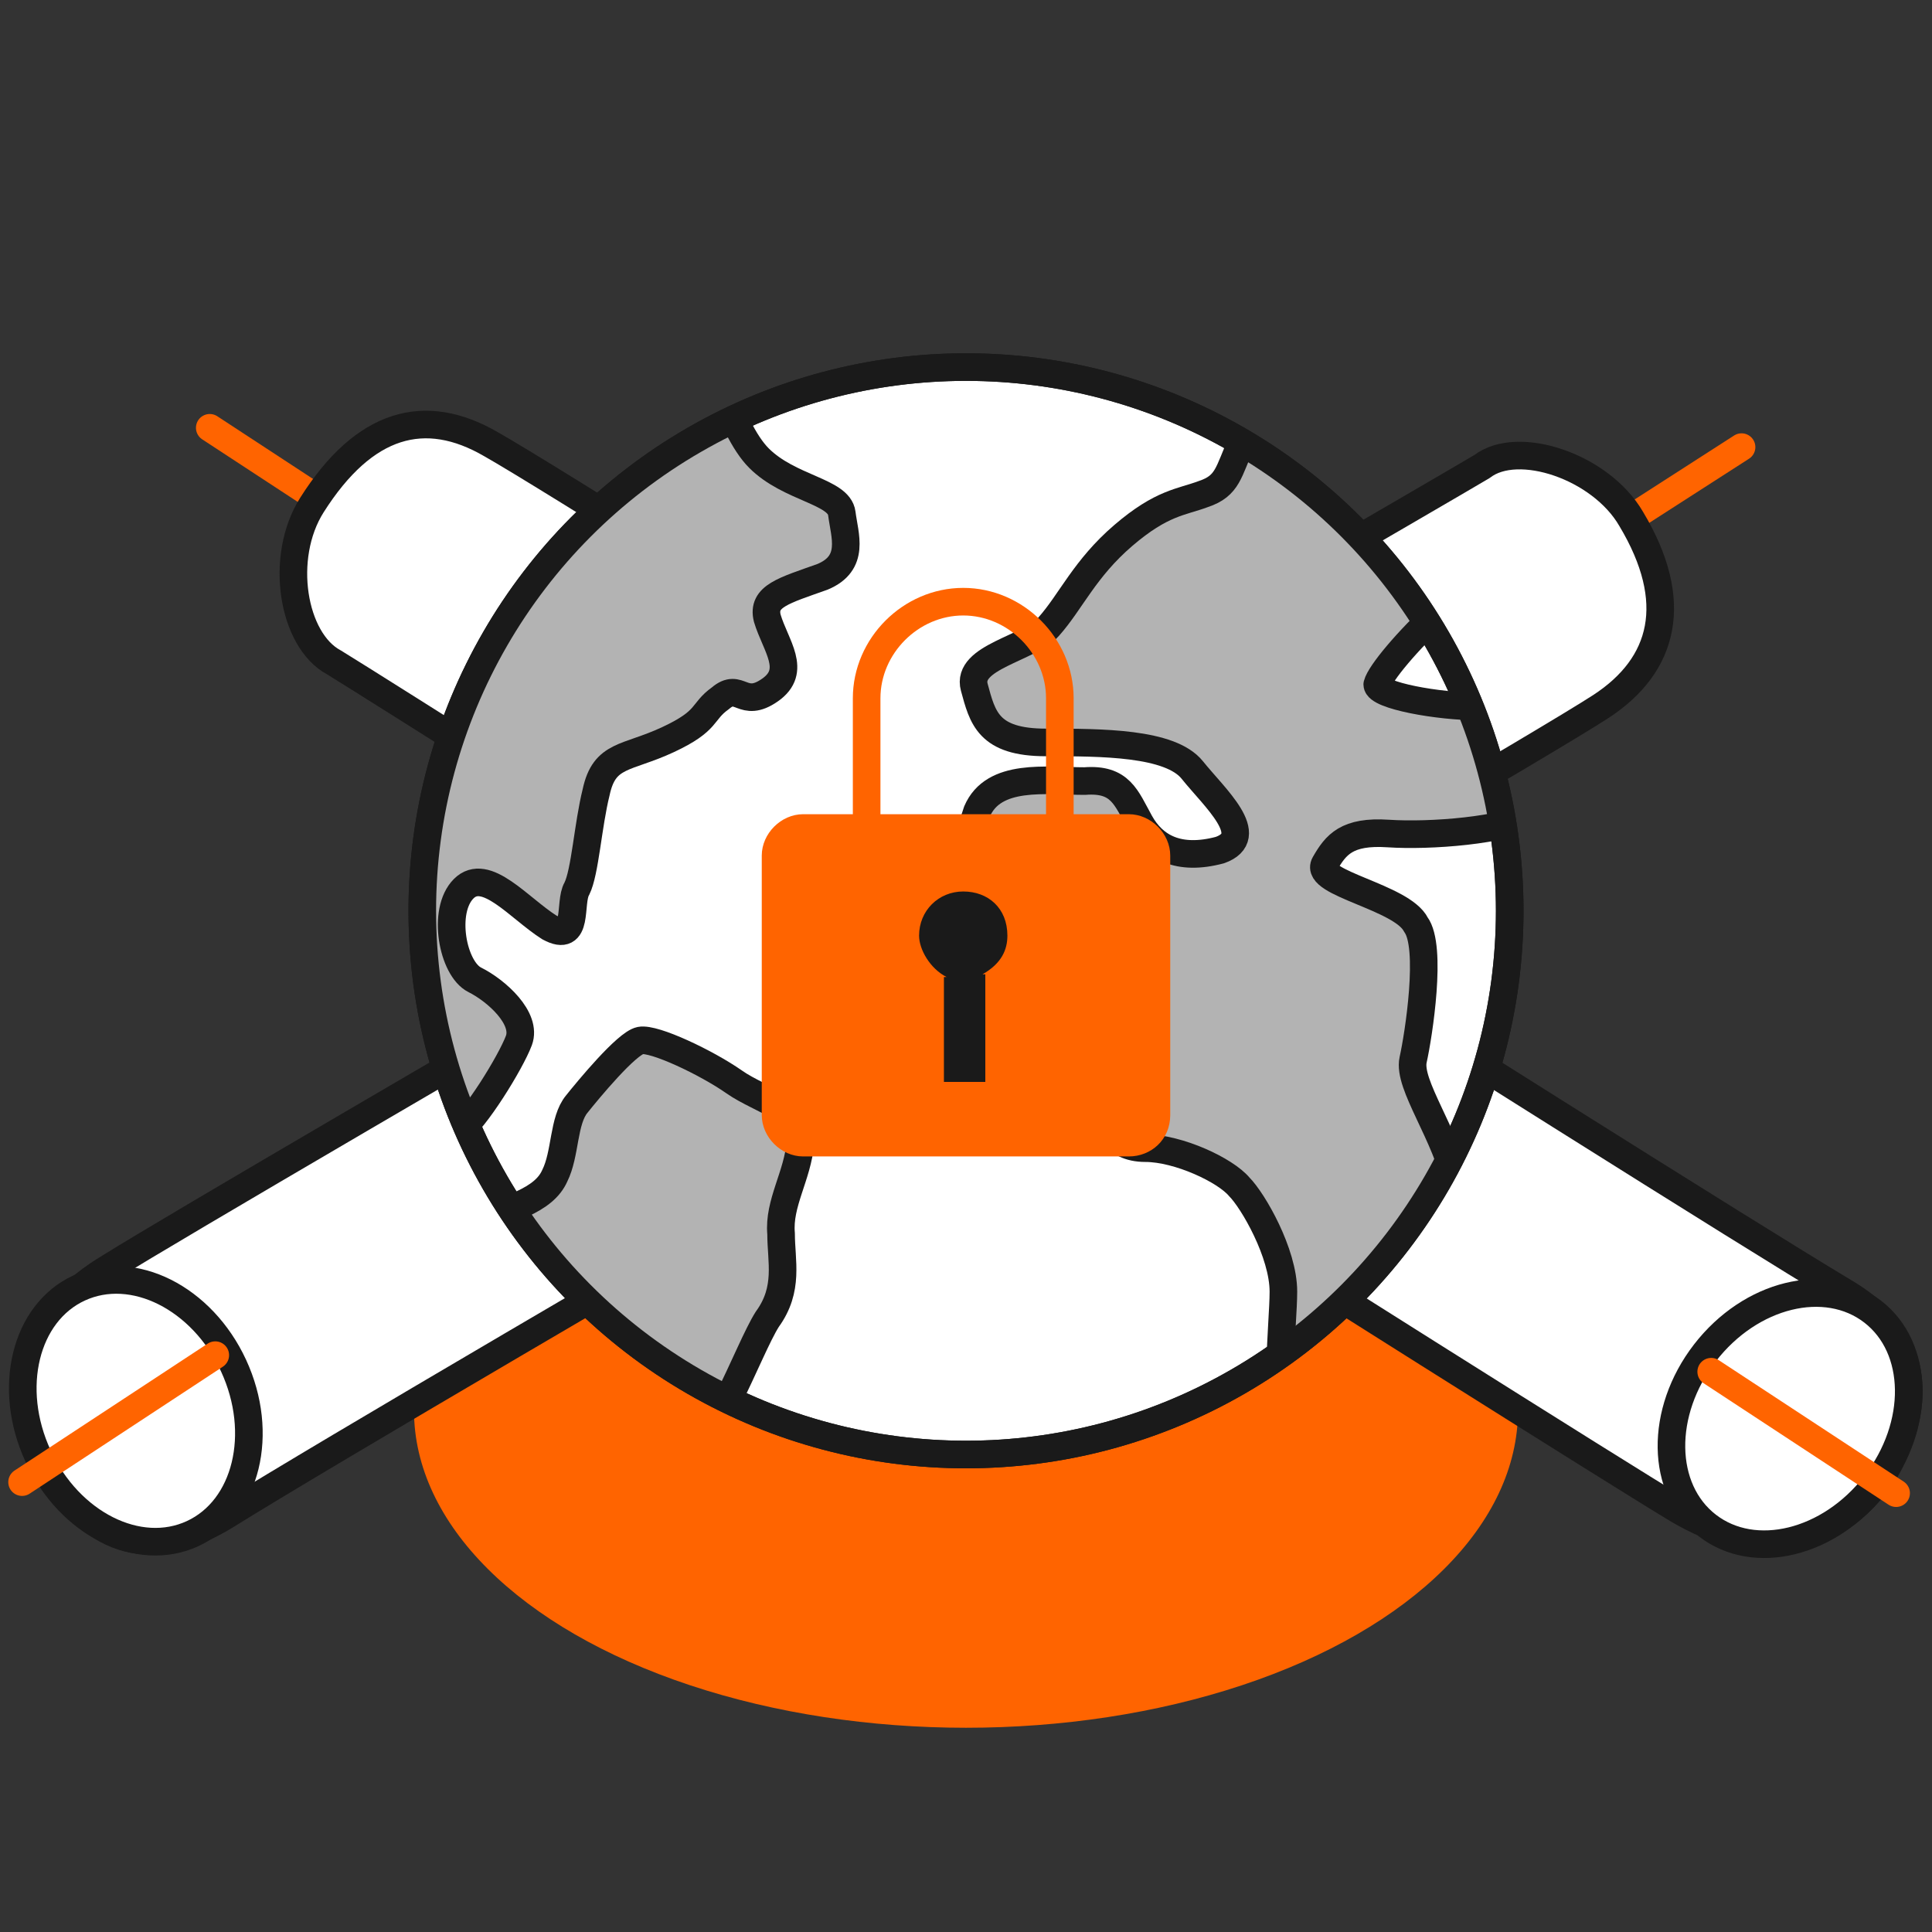 <?xml version="1.0" encoding="utf-8"?>
<!-- Generator: Adobe Illustrator 24.3.0, SVG Export Plug-In . SVG Version: 6.00 Build 0)  -->
<svg version="1.1" id="Layer_1" xmlns="http://www.w3.org/2000/svg" xmlns:xlink="http://www.w3.org/1999/xlink" x="0px" y="0px"
	 viewBox="0 0 70 70" style="enable-background:new 0 0 70 70;" xml:space="preserve">
<rect x="0" y="0" width="70" height="70" fill="#333333" stroke="none"/>
<style type="text/css">
	.st0{fill:#FF6400;}
	.st1{fill:none;stroke:#FF6400;stroke-linecap:round;stroke-linejoin:round;stroke-miterlimit:10;}
	.st2{fill:#FFFFFF;stroke:#1A1A1A;stroke-linecap:round;stroke-linejoin:round;stroke-miterlimit:10;}
	.st3{fill:#FFFFFF;stroke:#1A1A1A;stroke-width:1;stroke-linecap:round;stroke-linejoin:round;stroke-miterlimit:9.999;}
	.st4{fill:#FFFFFF;stroke:#1A1A1A;stroke-width:1;stroke-linecap:round;stroke-linejoin:round;stroke-miterlimit:10.001;}
	.st5{clip-path:url(#SVGID_2_);}
	.st6{fill:#B3B3B3;stroke:#1A1A1A;stroke-linecap:round;stroke-linejoin:round;stroke-miterlimit:10;}
	.st7{fill:none;stroke:#1A1A1A;stroke-linecap:round;stroke-linejoin:round;stroke-miterlimit:10;}
	.st8{fill:#1A1A1A;}
</style>
<g>
	<ellipse class="st0" cx="35" cy="51.1" rx="20" ry="11.5"/>
	<g>
		<line class="st1" x1="51.9" y1="23.4" x2="63.1" y2="16.2"/>
		<line class="st1" x1="18.9" y1="22.9" x2="7.6" y2="15.5"/>
		<g>
			<g>
				<path class="st2" d="M66.8,46.8c-7.5-4.5-45.1-28.5-49-30.7c-2.4-1.4-4.6-0.8-6.5,2.2c-1.2,1.9-0.7,4.9,0.8,5.7
					c3.1,1.9,44.2,28,48.7,30.7c2.7,1.6,5.6,1.5,7.5-1.4C69.9,50.4,69.2,48.2,66.8,46.8z"/>
				
					<ellipse transform="matrix(0.611 -0.791 0.791 0.611 -15.453 71.33)" class="st3" cx="64.9" cy="51.4" rx="4.9" ry="3.9"/>
			</g>
			<g>
				<path class="st2" d="M8.2,54.9C15.6,50.3,54.3,28,58,25.6c2.3-1.5,2.9-3.8,1.1-6.8c-1.1-1.9-4.1-2.9-5.4-1.9
					C50.5,18.8,8.3,43.2,4,45.9c-2.7,1.6-3.9,4.2-2.2,7.2C3.4,56.1,5.6,56.5,8.2,54.9z"/>
				<ellipse transform="matrix(0.908 -0.42 0.42 0.908 -20.99 6.776)" class="st4" cx="4.9" cy="51.1" rx="3.9" ry="4.9"/>
			</g>
		</g>
		<circle class="st2" cx="35" cy="33" r="19.7"/>
		<g>
			<g>
				<g>
					<g>
						<defs>
							<circle id="SVGID_1_" cx="35" cy="33" r="19.7"/>
						</defs>
						<clipPath id="SVGID_2_">
							<use xlink:href="#SVGID_1_"  style="overflow:visible;"/>
						</clipPath>
						<g class="st5">
							<path class="st6" d="M46.8,14c0,0-1.2,1-1.8,2c-0.5,1.1-0.5,1.6-1.4,1.9c-0.8,0.3-1.5,0.3-2.9,1.5s-1.9,2.4-2.7,3.3
								c-0.7,0.8-3,1.1-2.7,2.2c0.3,1.1,0.5,2,2.6,2c2,0,4.5,0,5.3,1c0.8,1,2.4,2.4,1,2.9c-1.5,0.4-2.4-0.1-2.9-1s-0.7-1.6-2-1.5
								c-1.4,0-3.3-0.3-3.9,1.1c-0.5,1.4,0,1.9-0.5,3.8c-0.5,1.8-1,3.9-0.4,4.6c0.5,0.7,2.3,1.6,2.9,1.6c0.5,0,1.6,0.3,2.2,0.8
								c0.5,0.5,0.7,1.4,1.9,1.4s2.9,0.8,3.4,1.4c0.5,0.5,1.6,2.4,1.6,3.8c0,1.2-0.4,4.3,0.3,4.8s3.5,0.1,3.7-1.1
								c0.1-1.2,1.9-2.4,2.3-2.9s0.4-2.7,0-4.6c-0.4-1.9-1.8-3.7-1.6-4.6s0.7-4.1,0.1-4.9c-0.5-1-3.7-1.5-3.3-2.2
								c0.4-0.7,0.8-1.2,2.3-1.1c1.5,0.1,4.2-0.1,5.3-0.7c1.1-0.5,3.1-2.9,2.2-3.5c-1-0.7-2.7-0.5-4.2-0.4c-1.5,0-3.7-0.4-3.7-0.8
								c0.1-0.4,1.1-1.6,2.3-2.7s3.5-3,2.9-3.4C54,18.1,48.5,12,46.8,14z"/>
							<path class="st6" d="M24.9,10.2c0.7,2.2,1.5,5.3,2.6,6.4s2.9,1.2,3,2c0.1,0.8,0.5,1.8-0.7,2.3c-1.4,0.5-2.2,0.7-2,1.5
								c0.3,1,1.1,1.9,0.1,2.6c-1,0.7-1.1-0.3-1.8,0.3c-0.7,0.5-0.4,0.8-1.9,1.5c-1.5,0.7-2.3,0.5-2.6,1.9c-0.3,1.2-0.4,2.9-0.7,3.5
								c-0.3,0.5,0.1,2-1,1.4c-1.1-0.7-2.3-2.2-3.1-1.4c-0.8,0.8-0.4,2.9,0.4,3.3s1.9,1.4,1.6,2.2c-0.3,0.8-1.6,2.9-2.2,3.3
								s-4.2,2.9-3.8,3.5s1.9,0.7,3.8,0s3.1-1,3.5-1.9c0.4-0.8,0.3-2,0.8-2.6c0.4-0.5,1.8-2.2,2.3-2.3c0.5-0.1,2.4,0.8,3.4,1.5
								c1,0.7,2.6,1,2.4,2.2c-0.1,1.2-0.8,2.2-0.7,3.3c0,1,0.3,2-0.5,3.1c-0.7,1.1-2,4.9-3.4,5.6c-1.2,0.5-4.6,5.4-7.3,3.5
								c-2.7-1.9-8-3.8-8.1-6.9c0.1-3.3-5.6-19.4-4.5-23.5S21.2,8.2,22.5,8.8S24.3,8.8,24.9,10.2z"/>
						</g>
					</g>
				</g>
			</g>
		</g>
		<circle class="st7" cx="35" cy="33" r="19.7"/>
		<line class="st1" x1="68.7" y1="54.1" x2="62" y2="49.7"/>
		<line class="st1" x1="0.8" y1="53.7" x2="7.8" y2="49.1"/>
	</g>
	<g>
		<path class="st0" d="M40.9,41.9H29.1c-0.8,0-1.5-0.7-1.5-1.5V31c0-0.8,0.7-1.5,1.5-1.5h11.8c0.8,0,1.5,0.7,1.5,1.5v9.4
			C42.4,41.3,41.7,41.9,40.9,41.9z"/>
		<path class="st1" d="M38.4,30.7v-5.4c0-1.9-1.6-3.5-3.5-3.5l0,0c-1.9,0-3.5,1.6-3.5,3.5v5.4H38.4z"/>
		<path class="st8" d="M36.5,33.9c0-1-0.7-1.6-1.6-1.6s-1.6,0.7-1.6,1.6c0,0.5,0.4,1.2,1,1.5h-0.1v3.8h1.5v-3.9h-0.1
			C36.3,34.9,36.5,34.4,36.5,33.9z"/>
	</g>
</g>
</svg>
